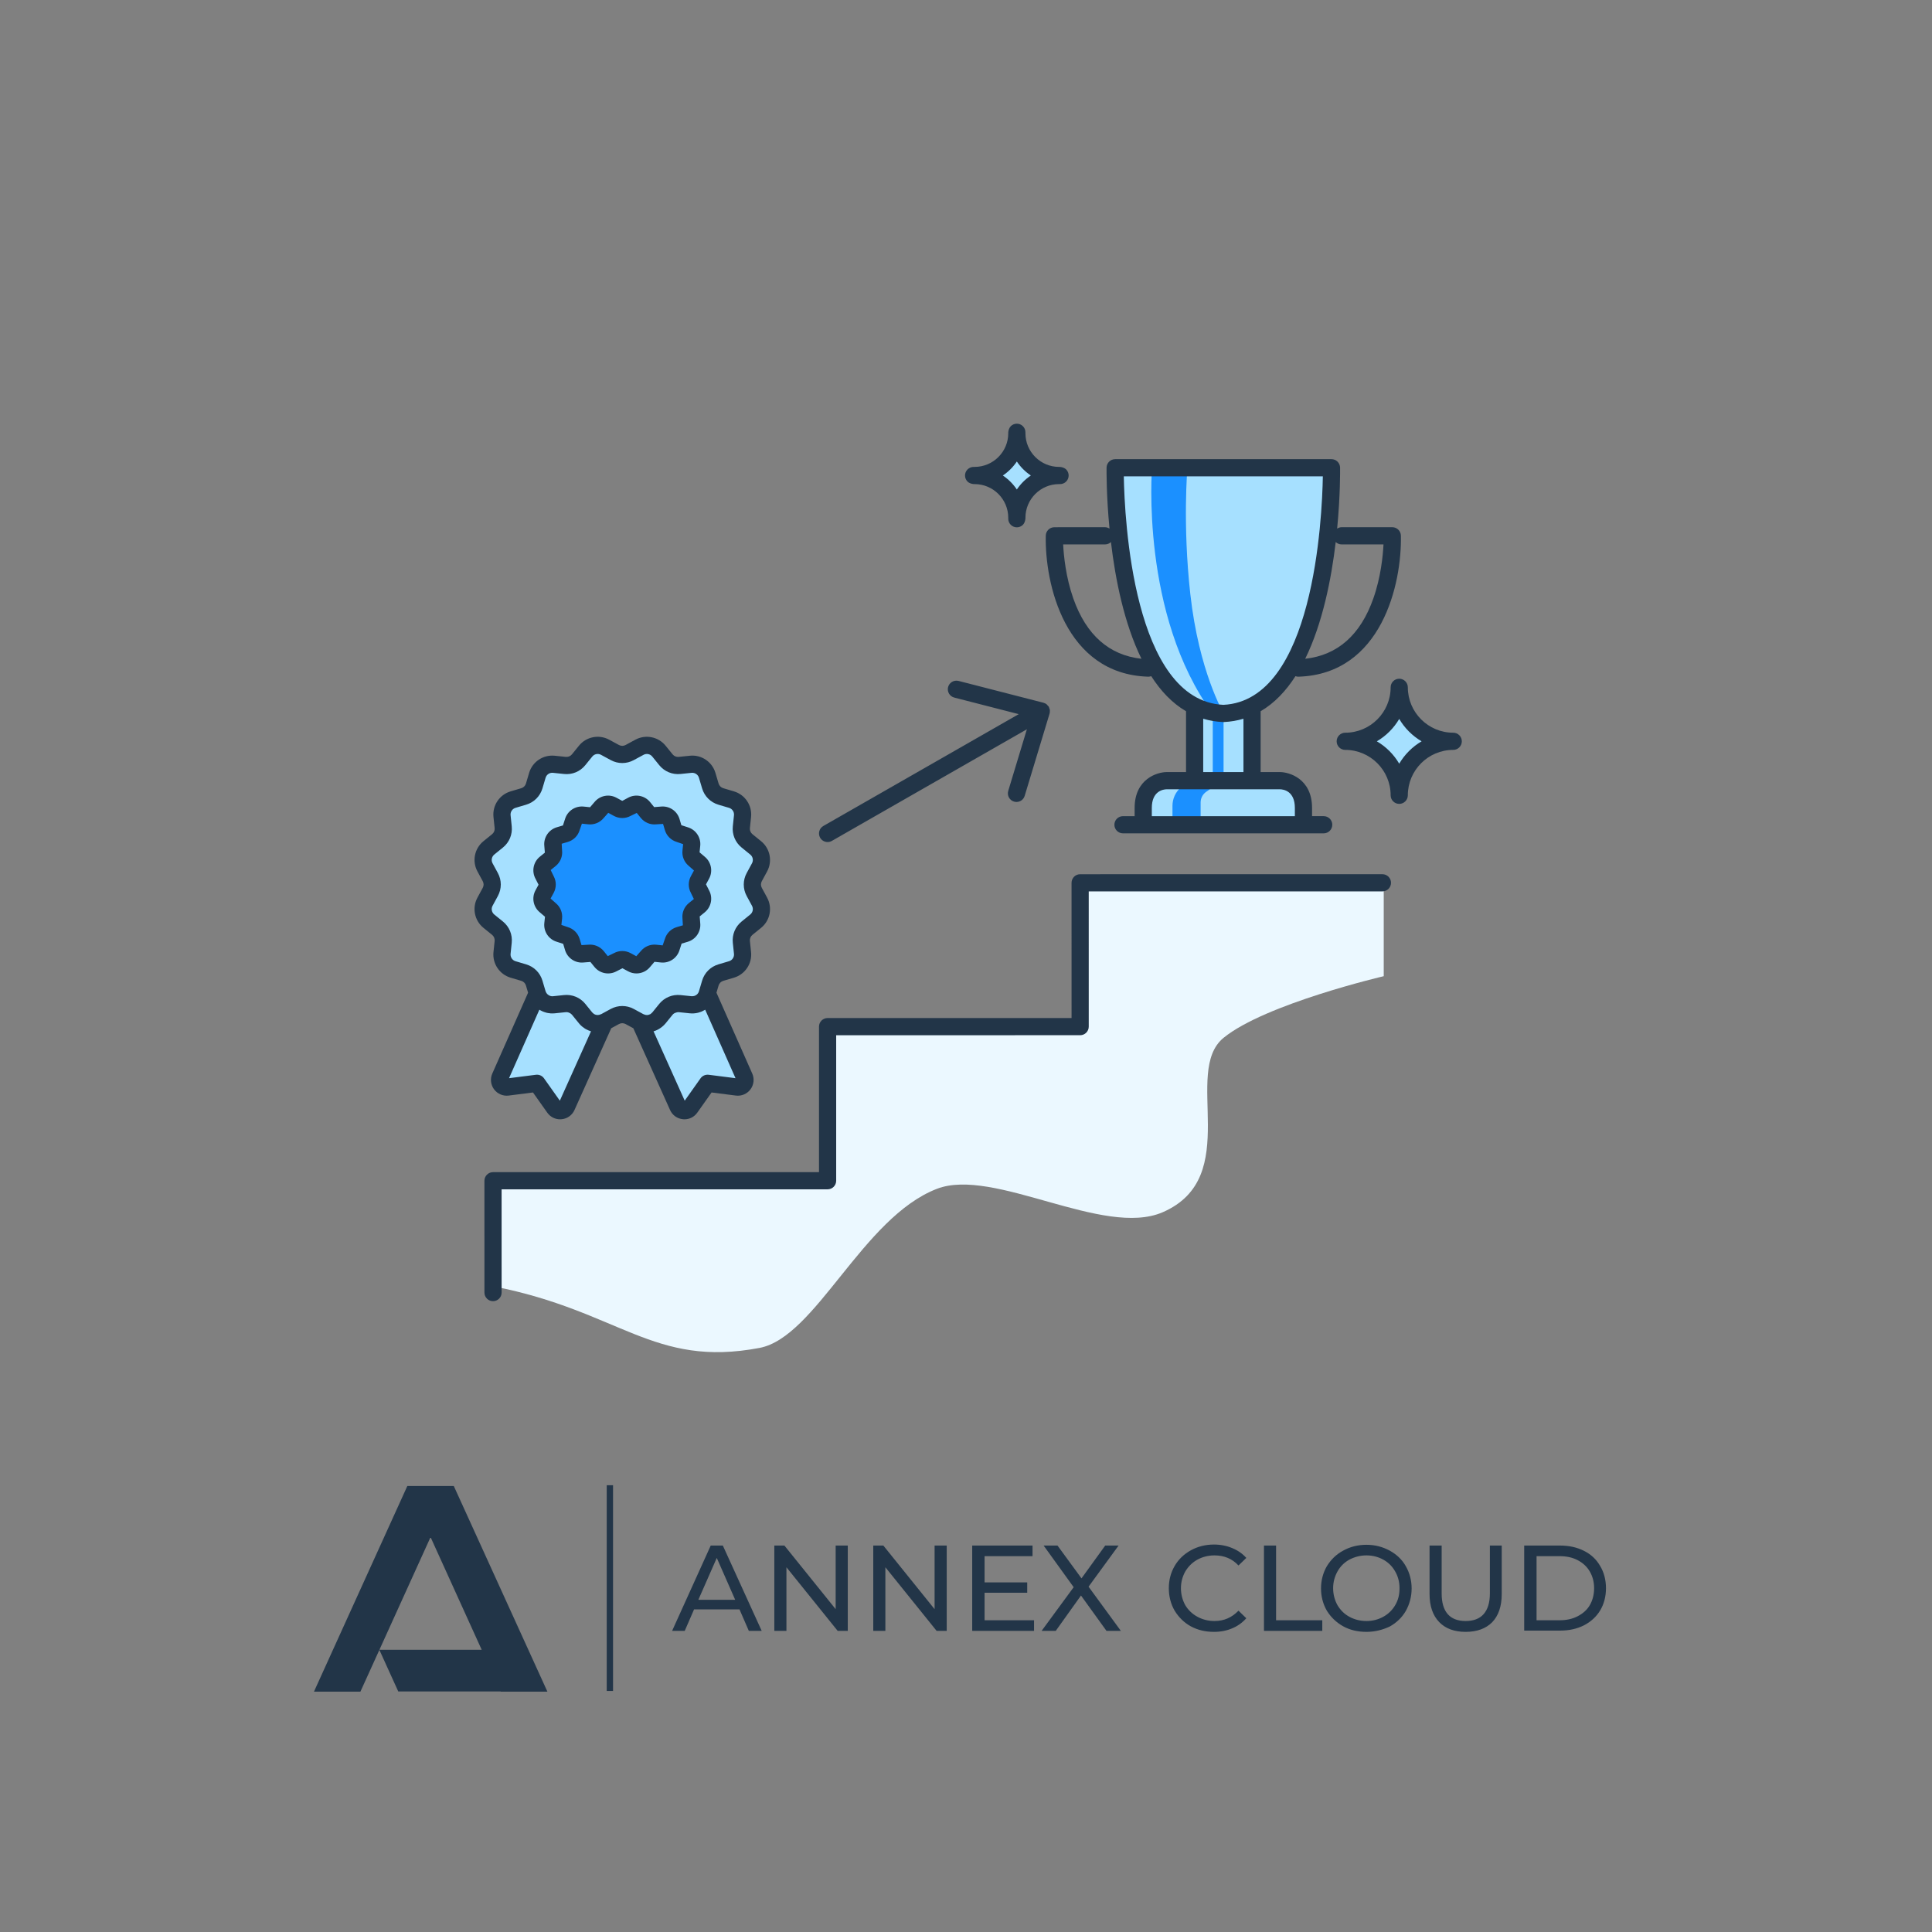 <svg width="160" height="160" viewBox="0 0 160 160" fill="none" xmlns="http://www.w3.org/2000/svg">
<rect x="0" y="0" width="160" height="160" fill="#808080" stroke="none"/>
<path fill-rule="evenodd" clip-rule="evenodd" d="M40.906 106.538C51.352 108.592 54.095 113.294 62.898 111.629C67.571 110.745 71.418 100.84 77.59 98.453C82.284 96.638 91.392 102.52 96.291 100.391C102.996 97.479 97.88 88.763 101.33 85.948C104.781 83.134 114.595 80.844 114.595 80.844V73.178H89.536V85.201H68.513V97.867L40.906 98.027V106.538Z" fill="#EBF8FF"/>
<path fill-rule="evenodd" clip-rule="evenodd" d="M106.029 64.665H103.707V58.493H103.704C110.513 55.108 110.287 38.749 110.287 38.749H101.329H92.372C92.372 38.749 92.146 55.108 98.955 58.493H98.951V64.665H96.629C96.629 64.665 94.694 64.665 94.694 66.922V68.314H107.965V66.922C107.965 64.665 106.029 64.665 106.029 64.665Z" fill="#A6E0FF"/>
<path fill-rule="evenodd" clip-rule="evenodd" d="M98.577 49.201C97.93 43.392 98.338 38.749 98.338 38.749H95.406C95.406 38.749 94.417 50.914 100.436 59.113V64.561H99.514C98.876 64.561 98.26 64.795 97.783 65.217C97.348 65.602 97.099 66.154 97.099 66.734V68.229H99.43V66.457C99.43 66.107 99.6 65.779 99.886 65.578L101.33 64.561V59.061C101.33 59.061 99.294 55.636 98.577 49.201Z" fill="#1B90FF"/>
<path fill-rule="evenodd" clip-rule="evenodd" d="M52.147 62.323L52.957 61.884C53.502 61.589 54.179 61.724 54.569 62.205L55.15 62.92C55.424 63.258 55.85 63.435 56.283 63.39L57.199 63.294C57.815 63.229 58.39 63.614 58.566 64.207L58.829 65.091C58.952 65.508 59.278 65.834 59.695 65.958L60.579 66.22C61.173 66.397 61.557 66.971 61.492 67.587L61.397 68.504C61.351 68.936 61.528 69.362 61.866 69.636L62.581 70.217C63.062 70.607 63.198 71.284 62.902 71.829L62.463 72.639C62.256 73.022 62.256 73.483 62.463 73.866L62.902 74.676C63.198 75.221 63.062 75.898 62.581 76.288L61.866 76.868C61.528 77.143 61.351 77.568 61.397 78.002L61.492 78.918C61.557 79.534 61.173 80.109 60.579 80.285L59.695 80.547C59.278 80.671 58.952 80.997 58.829 81.414L58.577 82.26L61.647 89.196C61.834 89.618 61.488 90.082 61.03 90.024L58.596 89.714L57.165 91.733C56.9 92.107 56.328 92.052 56.14 91.633L52.998 84.642C52.984 84.635 52.971 84.628 52.957 84.621L52.147 84.182C51.764 83.974 51.303 83.974 50.921 84.182L50.11 84.621C50.097 84.628 50.083 84.635 50.07 84.642L46.927 91.634C46.739 92.052 46.168 92.108 45.902 91.733L44.472 89.713L42.037 90.023C41.58 90.082 41.233 89.618 41.42 89.195L44.491 82.26L44.239 81.414C44.115 80.997 43.789 80.671 43.372 80.547L42.489 80.285C41.895 80.109 41.511 79.534 41.576 78.918L41.671 78.002C41.717 77.568 41.54 77.143 41.202 76.868L40.486 76.288C40.005 75.898 39.87 75.221 40.165 74.676L40.604 73.866C40.812 73.483 40.812 73.022 40.604 72.639L40.165 71.829C39.87 71.284 40.005 70.607 40.486 70.217L41.202 69.636C41.54 69.362 41.717 68.936 41.671 68.504L41.576 67.587C41.511 66.971 41.895 66.397 42.489 66.22L43.372 65.958C43.789 65.834 44.115 65.508 44.239 65.091L44.502 64.207C44.677 63.614 45.252 63.229 45.869 63.294L46.785 63.39C47.218 63.435 47.644 63.258 47.918 62.92L48.499 62.205C48.888 61.724 49.566 61.589 50.11 61.884L50.921 62.323C51.303 62.531 51.764 62.531 52.147 62.323ZM55.806 83.154C55.959 83.112 56.12 83.098 56.282 83.115L56.434 83.131L56.283 83.115C56.12 83.098 55.959 83.112 55.806 83.154ZM47.918 83.584L48.463 84.256L47.918 83.584C47.716 83.335 47.432 83.174 47.123 83.124C47.432 83.174 47.716 83.335 47.918 83.584ZM44.502 82.297C44.632 82.74 44.984 83.065 45.41 83.176C44.984 83.065 44.633 82.74 44.501 82.298L44.493 82.268L44.502 82.297Z" fill="#A6E0FF"/>
<path fill-rule="evenodd" clip-rule="evenodd" d="M51.889 66.944L52.356 66.691C52.671 66.52 53.062 66.598 53.287 66.876L53.622 67.289C53.78 67.484 54.026 67.586 54.276 67.559L54.806 67.505C55.161 67.467 55.492 67.689 55.594 68.031L55.745 68.541C55.817 68.782 56.005 68.97 56.246 69.042L56.756 69.193C57.099 69.295 57.32 69.626 57.283 69.982L57.228 70.512C57.201 70.761 57.303 71.007 57.499 71.166L57.912 71.5C58.19 71.726 58.267 72.117 58.097 72.431L57.843 72.898C57.724 73.12 57.724 73.386 57.843 73.606L58.097 74.075C58.267 74.388 58.19 74.78 57.912 75.005L57.499 75.34C57.303 75.498 57.201 75.744 57.228 75.994L57.283 76.522C57.32 76.878 57.099 77.21 56.756 77.312L56.246 77.463C56.005 77.534 55.817 77.723 55.745 77.963L55.594 78.474C55.492 78.817 55.161 79.038 54.806 79.001L54.276 78.945C54.026 78.92 53.78 79.022 53.622 79.216L53.287 79.63C53.062 79.907 52.671 79.985 52.356 79.815L51.889 79.561C51.668 79.441 51.401 79.441 51.181 79.561L50.713 79.815C50.399 79.985 50.007 79.907 49.782 79.63L49.447 79.216C49.289 79.022 49.043 78.92 48.793 78.945L48.265 79.001C47.909 79.038 47.577 78.817 47.476 78.474L47.324 77.963C47.253 77.723 47.064 77.534 46.824 77.463L46.314 77.312C45.971 77.21 45.749 76.878 45.786 76.522L45.842 75.994C45.868 75.744 45.766 75.498 45.571 75.34L45.158 75.005C44.88 74.78 44.802 74.388 44.973 74.075L45.226 73.606C45.346 73.386 45.346 73.12 45.226 72.898L44.973 72.431C44.802 72.117 44.88 71.726 45.158 71.5L45.571 71.166C45.766 71.007 45.868 70.761 45.842 70.512L45.786 69.982C45.749 69.626 45.971 69.295 46.314 69.193L46.824 69.042C47.064 68.97 47.253 68.782 47.324 68.541L47.476 68.031C47.577 67.689 47.909 67.467 48.265 67.505L48.793 67.559C49.043 67.586 49.289 67.484 49.447 67.289L49.782 66.876C50.007 66.598 50.399 66.52 50.713 66.691L51.181 66.944C51.401 67.063 51.668 67.063 51.889 66.944Z" fill="#1B90FF"/>
<path fill-rule="evenodd" clip-rule="evenodd" d="M80.713 39.379C82.645 39.379 84.211 37.813 84.211 35.882C84.212 37.813 85.778 39.379 87.71 39.379C85.778 39.379 84.212 40.945 84.211 42.876C84.211 40.945 82.645 39.379 80.713 39.379ZM111.407 61.392C113.877 61.392 115.879 59.39 115.879 56.921C115.879 59.39 117.882 61.392 120.351 61.392C117.882 61.392 115.879 63.393 115.879 65.862C115.879 63.393 113.877 61.392 111.407 61.392Z" fill="#A6E0FF"/>
<path fill-rule="evenodd" clip-rule="evenodd" d="M84.21 38.221C84.517 38.678 84.911 39.072 85.369 39.379C84.911 39.686 84.517 40.08 84.21 40.538C83.903 40.08 83.509 39.686 83.052 39.379C83.509 39.072 83.903 38.678 84.21 38.221ZM80.612 40.087L80.654 40.09C80.667 40.091 80.681 40.091 80.694 40.091C80.694 40.091 80.695 40.091 80.696 40.09C80.697 40.09 80.698 40.09 80.698 40.09C80.699 40.089 80.7 40.089 80.701 40.089C80.702 40.089 80.703 40.089 80.704 40.089C80.706 40.089 80.707 40.089 80.709 40.09C80.71 40.09 80.711 40.091 80.712 40.091C82.248 40.091 83.499 41.34 83.499 42.877V42.878L83.498 42.939C83.493 43.135 83.569 43.324 83.707 43.462C83.846 43.601 84.028 43.671 84.21 43.671C84.392 43.671 84.575 43.601 84.714 43.462C84.83 43.346 84.901 43.151 84.918 42.977L84.921 42.936C84.921 42.925 84.922 42.913 84.922 42.901C84.922 42.894 84.922 42.886 84.922 42.878V42.877V42.877C84.922 41.34 86.172 40.091 87.708 40.091L87.771 40.091H87.789C87.977 40.091 88.159 40.016 88.293 39.882C88.571 39.604 88.57 39.153 88.293 38.875C88.177 38.759 87.982 38.688 87.808 38.671L87.767 38.668C87.753 38.668 87.74 38.667 87.727 38.667C87.726 38.667 87.725 38.667 87.724 38.667C87.723 38.667 87.722 38.668 87.722 38.668C87.72 38.668 87.719 38.669 87.717 38.669C87.716 38.669 87.714 38.669 87.713 38.668C87.712 38.668 87.71 38.667 87.708 38.667C86.172 38.667 84.922 37.418 84.922 35.882V35.88L84.922 35.818C84.927 35.623 84.851 35.433 84.713 35.296C84.436 35.018 83.984 35.019 83.706 35.297C83.59 35.413 83.519 35.607 83.502 35.781L83.499 35.822C83.499 35.842 83.499 35.861 83.499 35.88V35.881V35.882C83.499 37.418 82.248 38.667 80.712 38.667L80.649 38.667C80.464 38.66 80.265 38.738 80.127 38.876C79.849 39.154 79.85 39.605 80.128 39.883C80.243 39.999 80.438 40.07 80.612 40.087ZM94.53 54.557C91.859 54.262 89.955 52.595 88.885 49.558C88.267 47.8 88.094 46.03 88.046 45.086L91.519 45.085C91.708 45.085 91.877 45.01 92.003 44.89C92.366 47.962 93.094 51.626 94.53 54.557ZM101.31 39.45L109.552 39.449C109.492 42.914 108.797 58.016 101.312 58.372C93.831 58.018 93.131 42.915 93.069 39.45H101.31ZM110.618 44.89C110.746 45.009 110.914 45.085 111.102 45.085H114.575C114.528 46.029 114.354 47.799 113.736 49.556C112.668 52.594 110.763 54.261 108.092 54.557C109.529 51.625 110.255 47.962 110.618 44.89ZM102.978 63.941H101.312H99.645V59.523C100.158 59.675 100.701 59.772 101.282 59.797C101.292 59.797 101.302 59.797 101.311 59.797H101.312H101.312C101.322 59.797 101.331 59.797 101.341 59.797C101.922 59.772 102.465 59.675 102.978 59.523V63.941ZM107.235 66.911V67.591L95.388 67.591V66.912C95.388 65.505 96.331 65.372 96.612 65.365H101.312H106.004C106.293 65.372 107.235 65.504 107.235 66.911ZM87.318 43.663C86.931 43.663 86.615 43.972 86.607 44.358C86.518 48.306 88.177 55.828 95.092 56.041C95.095 56.041 95.099 56.041 95.102 56.041L95.114 56.041C95.193 56.041 95.267 56.022 95.339 55.997C96.122 57.218 97.071 58.23 98.222 58.901V63.941H96.612C95.875 63.941 93.965 64.476 93.965 66.912V67.591H93.001C92.608 67.591 92.289 67.91 92.289 68.303C92.289 68.696 92.608 69.014 93.001 69.014H94.676H94.677L109.623 69.014C110.016 69.014 110.334 68.695 110.334 68.302C110.334 67.909 110.016 67.59 109.623 67.59H108.659V66.911C108.659 64.475 106.748 63.941 106.012 63.941H104.401V58.901C105.551 58.229 106.5 57.218 107.285 55.997C107.356 56.021 107.429 56.041 107.508 56.041H107.531C114.445 55.827 116.104 48.304 116.015 44.357C116.006 43.97 115.69 43.661 115.303 43.661H111.102C110.966 43.661 110.846 43.711 110.737 43.777C111 41.044 110.983 38.987 110.98 38.727C110.974 38.339 110.657 38.026 110.268 38.026L101.31 38.026H92.353C91.963 38.026 91.647 38.339 91.641 38.728C91.638 38.988 91.621 41.045 91.884 43.777C91.776 43.711 91.655 43.662 91.519 43.662L87.318 43.663ZM114.486 72.398L89.453 72.399C89.264 72.399 89.083 72.474 88.95 72.607C88.817 72.741 88.741 72.922 88.741 73.11L88.742 84.309L68.537 84.31C68.144 84.31 67.826 84.629 67.826 85.022L67.826 97.072L40.83 97.073C40.437 97.073 40.118 97.392 40.118 97.785L40.119 107.046C40.119 107.439 40.437 107.757 40.83 107.757C41.223 107.757 41.542 107.439 41.542 107.046L41.541 98.497L68.538 98.495C68.931 98.495 69.249 98.177 69.249 97.784L69.249 85.733L89.453 85.732C89.847 85.732 90.165 85.414 90.165 85.021L90.164 73.822L114.486 73.821C114.879 73.821 115.198 73.502 115.198 73.11C115.198 72.717 114.879 72.398 114.486 72.398ZM68.891 69.64C68.779 69.704 68.658 69.734 68.538 69.734C68.291 69.734 68.051 69.605 67.92 69.376C67.725 69.035 67.843 68.6 68.184 68.405L84.368 59.142L79.029 57.77C78.648 57.671 78.419 57.284 78.516 56.903C78.615 56.523 79.001 56.296 79.383 56.391L86.419 58.199L86.422 58.201L86.424 58.202C86.513 58.226 86.599 58.266 86.674 58.324C86.695 58.34 86.71 58.36 86.725 58.38L86.727 58.382C86.731 58.388 86.736 58.393 86.74 58.399C86.745 58.404 86.749 58.41 86.754 58.416C86.764 58.427 86.775 58.437 86.785 58.447L86.785 58.447C86.812 58.474 86.839 58.501 86.859 58.535C86.86 58.536 86.86 58.537 86.86 58.537L86.862 58.54C86.875 58.563 86.882 58.589 86.888 58.615L86.888 58.615L86.888 58.615C86.892 58.63 86.895 58.644 86.9 58.658C86.905 58.673 86.911 58.687 86.917 58.702C86.93 58.737 86.944 58.772 86.948 58.808C86.95 58.821 86.948 58.834 86.946 58.847L86.945 58.853L86.944 58.863C86.943 58.868 86.943 58.874 86.943 58.879C86.944 58.949 86.943 59.019 86.924 59.085C86.923 59.086 86.923 59.087 86.923 59.088L86.923 59.091L86.923 59.092C86.923 59.093 86.923 59.094 86.922 59.095L84.86 65.909C84.768 66.217 84.485 66.415 84.18 66.415C84.112 66.415 84.043 66.405 83.974 66.384C83.597 66.271 83.384 65.873 83.498 65.497L85.042 60.395L68.891 69.64ZM41.23 72.3L40.791 71.491C40.659 71.247 40.72 70.944 40.934 70.77L41.65 70.189C42.178 69.761 42.45 69.104 42.379 68.43L42.284 67.512C42.255 67.238 42.427 66.981 42.691 66.902L43.575 66.64C44.225 66.447 44.729 65.943 44.922 65.293L45.184 64.41C45.263 64.145 45.518 63.972 45.795 64.002L46.711 64.098C47.393 64.17 48.044 63.896 48.471 63.369L49.051 62.653C49.225 62.438 49.528 62.377 49.772 62.51L50.582 62.949C51.178 63.273 51.89 63.273 52.486 62.949L53.297 62.51C53.539 62.377 53.843 62.438 54.017 62.653L54.597 63.369C55.025 63.895 55.681 64.167 56.357 64.098L57.274 64.002C57.548 63.976 57.805 64.144 57.884 64.41L58.146 65.293C58.34 65.943 58.843 66.447 59.494 66.641L60.376 66.902C60.642 66.981 60.814 67.238 60.785 67.513L60.689 68.43C60.618 69.104 60.891 69.762 61.418 70.189L62.133 70.77C62.349 70.944 62.409 71.247 62.278 71.49L61.838 72.3C61.514 72.896 61.514 73.608 61.838 74.205L62.277 75.014C62.409 75.258 62.349 75.561 62.133 75.735L61.418 76.316C60.891 76.743 60.618 77.4 60.689 78.076L60.785 78.992C60.814 79.267 60.642 79.524 60.377 79.603L59.493 79.865C58.843 80.058 58.34 80.561 58.146 81.212L57.884 82.095C57.81 82.349 57.569 82.514 57.307 82.501C57.302 82.501 57.297 82.501 57.292 82.502C57.286 82.503 57.28 82.504 57.274 82.503L56.357 82.407C55.68 82.339 55.025 82.61 54.597 83.136L54.017 83.852C54.009 83.862 53.998 83.87 53.988 83.878L53.988 83.878C53.981 83.883 53.975 83.888 53.968 83.894L53.95 83.912C53.924 83.938 53.898 83.963 53.867 83.982C53.836 84 53.801 84.011 53.767 84.022L53.75 84.027C53.746 84.029 53.743 84.03 53.74 84.031L53.728 84.036L53.728 84.036C53.717 84.041 53.705 84.047 53.692 84.049C53.569 84.075 53.436 84.059 53.314 83.997C53.308 83.994 53.302 83.993 53.296 83.992L53.29 83.99C53.287 83.989 53.284 83.988 53.28 83.987L52.486 83.556C52.188 83.394 51.861 83.314 51.534 83.314C51.208 83.314 50.88 83.394 50.581 83.556L49.789 83.987C49.787 83.988 49.785 83.988 49.782 83.989C49.779 83.99 49.776 83.991 49.773 83.992C49.767 83.993 49.761 83.994 49.755 83.997C49.571 84.089 49.363 84.079 49.199 83.98C49.189 83.974 49.18 83.966 49.172 83.957C49.165 83.951 49.159 83.945 49.153 83.94L49.138 83.929C49.107 83.906 49.077 83.883 49.051 83.852L48.471 83.136C48.044 82.609 47.386 82.336 46.711 82.407L45.795 82.503C45.722 82.511 45.65 82.502 45.583 82.483C45.398 82.429 45.24 82.28 45.174 82.06L44.922 81.211C44.729 80.561 44.225 80.058 43.575 79.865L42.692 79.603C42.427 79.524 42.255 79.267 42.284 78.991L42.379 78.076C42.45 77.401 42.178 76.744 41.65 76.316L40.934 75.736C40.72 75.561 40.659 75.258 40.791 75.015L41.23 74.205C41.554 73.608 41.554 72.896 41.23 72.3ZM58.686 89.007C58.424 88.976 58.167 89.088 58.015 89.302L56.705 91.153L54.124 85.411C54.351 85.346 54.564 85.236 54.758 85.092L54.769 85.083C54.789 85.067 54.809 85.052 54.83 85.036C54.934 84.95 55.035 84.857 55.123 84.748L55.703 84.032C55.782 83.936 55.891 83.882 56.008 83.852L56.021 83.848C56.082 83.832 56.144 83.816 56.209 83.823L57.125 83.918C57.245 83.931 57.363 83.932 57.479 83.923L57.495 83.921C57.605 83.912 57.713 83.895 57.817 83.869C57.828 83.866 57.839 83.862 57.849 83.859L57.861 83.854L57.874 83.85C57.963 83.825 58.05 83.797 58.134 83.76C58.153 83.751 58.171 83.741 58.189 83.731L58.189 83.731L58.189 83.731L58.189 83.731C58.197 83.727 58.204 83.723 58.212 83.719C58.217 83.716 58.222 83.714 58.227 83.711L58.263 83.694L58.263 83.694C58.31 83.671 58.358 83.648 58.402 83.62L60.912 89.291L58.686 89.007ZM46.364 91.153L45.053 89.302C44.919 89.112 44.702 89.002 44.472 89.002C44.443 89.002 44.413 89.003 44.383 89.007L42.156 89.291L44.667 83.62C44.737 83.664 44.813 83.7 44.888 83.736C44.892 83.737 44.895 83.739 44.898 83.741L44.908 83.746C44.915 83.75 44.923 83.754 44.931 83.758C45.02 83.797 45.112 83.827 45.206 83.853C45.213 83.855 45.219 83.857 45.225 83.86C45.234 83.863 45.243 83.866 45.252 83.869C45.341 83.891 45.432 83.903 45.523 83.913C45.527 83.913 45.531 83.913 45.534 83.914C45.537 83.915 45.54 83.915 45.543 83.915L45.556 83.918C45.568 83.92 45.581 83.923 45.593 83.923C45.708 83.931 45.825 83.93 45.943 83.918L46.022 83.91L46.86 83.823C46.971 83.811 47.078 83.84 47.175 83.889C47.245 83.925 47.314 83.969 47.366 84.032L47.946 84.748C48.018 84.837 48.097 84.917 48.181 84.991C48.195 85.003 48.209 85.013 48.224 85.024L48.224 85.025L48.224 85.025L48.225 85.025C48.234 85.032 48.244 85.039 48.253 85.046C48.316 85.097 48.381 85.146 48.45 85.189C48.467 85.199 48.484 85.208 48.501 85.217C48.512 85.223 48.523 85.229 48.533 85.235C48.602 85.273 48.672 85.307 48.743 85.337C48.767 85.346 48.79 85.355 48.814 85.363L48.837 85.371C48.851 85.376 48.864 85.382 48.877 85.387C48.9 85.396 48.922 85.404 48.945 85.411L46.364 91.153ZM40.964 77.928L40.868 78.843C40.768 79.8 41.364 80.693 42.286 80.968L43.17 81.229C43.357 81.284 43.502 81.43 43.557 81.617L43.734 82.211L40.77 88.907C40.579 89.336 40.636 89.837 40.917 90.215C41.198 90.592 41.662 90.79 42.128 90.73L44.139 90.474L45.322 92.145C45.571 92.495 45.96 92.696 46.382 92.696C46.425 92.696 46.469 92.694 46.513 92.689C46.984 92.643 47.383 92.358 47.577 91.926L50.62 85.154L51.26 84.807C51.432 84.714 51.637 84.714 51.808 84.807L52.449 85.154L55.492 91.926C55.685 92.358 56.084 92.643 56.556 92.689C56.599 92.694 56.643 92.696 56.686 92.696C57.108 92.696 57.497 92.495 57.746 92.145L58.93 90.474L60.941 90.73C61.407 90.79 61.871 90.592 62.152 90.215C62.432 89.837 62.489 89.336 62.298 88.907L59.334 82.211L59.51 81.617C59.566 81.43 59.712 81.284 59.898 81.229L60.783 80.967C61.704 80.693 62.3 79.8 62.2 78.844L62.104 77.928C62.084 77.733 62.162 77.544 62.314 77.421L63.03 76.841C63.777 76.236 63.986 75.182 63.528 74.336L63.089 73.526C62.996 73.355 62.996 73.15 63.089 72.979L63.529 72.168C63.986 71.323 63.777 70.27 63.03 69.664L62.314 69.083C62.162 68.961 62.084 68.772 62.104 68.578L62.2 67.661C62.3 66.705 61.704 65.812 60.782 65.538L59.899 65.276C59.712 65.22 59.566 65.075 59.511 64.889L59.248 64.004C58.974 63.083 58.083 62.484 57.126 62.587L56.209 62.682C56.012 62.702 55.826 62.624 55.703 62.472L55.123 61.757C54.517 61.011 53.464 60.8 52.618 61.259L51.808 61.698C51.637 61.791 51.432 61.791 51.26 61.698L50.45 61.259C49.604 60.8 48.552 61.009 47.946 61.757L47.366 62.472C47.243 62.624 47.05 62.7 46.859 62.682L45.943 62.587C44.984 62.488 44.094 63.082 43.819 64.005L43.558 64.888C43.502 65.075 43.357 65.22 43.17 65.276L42.286 65.538C41.364 65.812 40.768 66.705 40.868 67.66L40.964 68.578C40.984 68.772 40.905 68.961 40.755 69.083L40.038 69.664C39.291 70.27 39.082 71.323 39.541 72.169L39.98 72.979C40.073 73.15 40.073 73.355 39.98 73.526L39.54 74.337C39.082 75.182 39.291 76.235 40.039 76.841L40.755 77.421C40.905 77.544 40.984 77.733 40.964 77.928ZM45.605 72.053L45.851 72.559C46.086 72.993 46.086 73.512 45.851 73.946L45.597 74.413L46.018 74.787C46.402 75.098 46.6 75.577 46.549 76.068L46.493 76.597L47.026 76.781C47.499 76.921 47.865 77.288 48.005 77.762L48.157 78.271L48.719 78.237C49.209 78.187 49.689 78.385 50 78.768L50.334 79.182L50.841 78.935C51.057 78.818 51.296 78.759 51.534 78.759C51.772 78.759 52.01 78.818 52.227 78.935L52.695 79.189L53.068 78.768C53.38 78.385 53.857 78.186 54.349 78.237L54.879 78.293L55.062 77.761C55.203 77.287 55.57 76.921 56.044 76.781L56.553 76.63L56.52 76.068C56.468 75.577 56.666 75.098 57.05 74.787L57.463 74.452L57.218 73.946C56.982 73.512 56.982 72.993 57.218 72.559L57.471 72.091L57.05 71.718C56.666 71.407 56.468 70.929 56.52 70.438L56.574 69.908L56.043 69.725C55.57 69.583 55.203 69.217 55.062 68.744L54.911 68.233L54.349 68.267C53.858 68.318 53.38 68.12 53.068 67.737L52.733 67.323L52.227 67.569C51.793 67.804 51.275 67.805 50.84 67.569L50.374 67.316L50 67.737C49.689 68.12 49.209 68.317 48.719 68.267L48.19 68.212L48.005 68.744C47.866 69.217 47.499 69.583 47.026 69.724L46.516 69.876L46.549 70.438C46.6 70.929 46.402 71.407 46.019 71.718L45.605 72.053ZM45.134 75.92L44.709 75.558C44.165 75.116 44.013 74.35 44.346 73.735L44.6 73.268L44.347 72.77C44.013 72.155 44.165 71.388 44.709 70.947L45.123 70.613L45.078 70.056C45.005 69.36 45.44 68.711 46.111 68.511L46.621 68.36L46.793 67.829C46.992 67.158 47.64 66.727 48.338 66.797L48.867 66.851L49.23 66.427C49.671 65.884 50.437 65.731 51.052 66.065L51.519 66.318H51.546H51.549L52.017 66.065C52.632 65.731 53.399 65.884 53.839 66.427L54.174 66.841L54.731 66.797C55.434 66.727 56.076 67.158 56.276 67.829L56.427 68.339L56.957 68.511C57.629 68.711 58.063 69.36 57.99 70.056L57.935 70.586L58.359 70.947C58.903 71.388 59.056 72.155 58.722 72.77L58.468 73.238L58.722 73.735C59.056 74.35 58.903 75.116 58.36 75.558L57.946 75.893L57.99 76.448C58.063 77.144 57.629 77.794 56.958 77.994L56.448 78.146L56.276 78.676C56.076 79.347 55.434 79.783 54.731 79.708L54.201 79.653L53.839 80.078C53.555 80.428 53.135 80.616 52.708 80.616C52.473 80.616 52.235 80.559 52.017 80.44L51.549 80.186L51.052 80.44C50.436 80.774 49.67 80.621 49.23 80.078L48.894 79.664L48.338 79.708C47.64 79.783 46.992 79.347 46.793 78.676L46.641 78.166L46.111 77.994C45.44 77.794 45.005 77.144 45.078 76.448L45.134 75.92ZM114.025 61.392C114.79 61.841 115.429 62.481 115.878 63.245C116.327 62.481 116.967 61.841 117.731 61.392C116.967 60.943 116.327 60.303 115.878 59.539C115.429 60.303 114.79 60.943 114.025 61.392ZM116.59 56.92C116.591 58.994 118.278 60.68 120.351 60.68C120.743 60.68 121.062 60.999 121.062 61.392C121.062 61.785 120.743 62.103 120.351 62.103C118.278 62.103 116.591 63.79 116.59 65.863C116.59 66.255 116.271 66.574 115.878 66.574C115.486 66.574 115.167 66.255 115.167 65.863C115.167 63.79 113.48 62.103 111.407 62.103C111.014 62.103 110.695 61.785 110.695 61.392C110.695 60.999 111.014 60.68 111.407 60.68C113.48 60.68 115.167 58.994 115.167 56.921C115.167 56.528 115.486 56.209 115.878 56.209C116.271 56.209 116.59 56.528 116.59 56.92Z" fill="#223548"/>
<path d="M45.335 140.098L37.58 123.063H33.734L26 140.098H29.846L31.418 136.637L32.981 140.077H41.457L41.468 140.098H45.335ZM31.422 136.628L35.657 127.298L39.892 136.628H31.422ZM60.886 132.49L59.36 129.02L57.834 132.49H60.886ZM61.242 133.284H57.479L56.706 135.061H55.661L58.859 127.996H59.862L63.081 135.061H62.015L61.242 133.284ZM70.209 127.996V135.061H69.373L65.129 129.793V135.061H64.126V127.996H64.962L69.206 133.263V127.996H70.209ZM78.403 127.996V135.061H77.567L73.323 129.793V135.061H72.32V127.996H73.156L77.399 133.263V127.996H78.403ZM85.635 134.183V135.061H80.514V127.996H85.51V128.874H81.538V131.047H85.07V131.904H81.538V134.183H85.635ZM91.634 135.061L89.523 132.134L87.433 135.061H86.262L88.917 131.445L86.429 127.996H87.579L89.565 130.713L91.529 127.996H92.637L90.15 131.403L92.825 135.061H91.634ZM100.538 135.144C99.828 135.144 99.201 134.998 98.615 134.685C98.051 134.371 97.612 133.932 97.278 133.389C96.964 132.845 96.797 132.218 96.797 131.528C96.797 130.838 96.964 130.232 97.278 129.689C97.591 129.145 98.051 128.706 98.615 128.393C99.18 128.079 99.828 127.912 100.538 127.912C101.082 127.912 101.604 128.017 102.043 128.205C102.503 128.393 102.9 128.665 103.214 129.02L102.566 129.647C102.043 129.083 101.374 128.811 100.58 128.811C100.058 128.811 99.577 128.936 99.159 129.166C98.741 129.396 98.406 129.731 98.156 130.149C97.926 130.567 97.8 131.027 97.8 131.528C97.8 132.03 97.926 132.511 98.156 132.929C98.406 133.347 98.741 133.66 99.159 133.89C99.577 134.12 100.058 134.246 100.58 134.246C101.374 134.246 102.022 133.953 102.566 133.389L103.214 134.016C102.9 134.371 102.503 134.664 102.043 134.852C101.604 135.04 101.103 135.144 100.538 135.144ZM104.677 127.996H105.68V134.183H109.506V135.061H104.677V127.996ZM113.164 134.246C113.686 134.246 114.146 134.12 114.564 133.89C114.982 133.66 115.316 133.326 115.546 132.929C115.797 132.511 115.902 132.051 115.902 131.528C115.902 131.006 115.776 130.546 115.546 130.149C115.316 129.731 114.982 129.396 114.564 129.166C114.146 128.936 113.686 128.811 113.164 128.811C112.641 128.811 112.181 128.936 111.742 129.166C111.324 129.396 110.99 129.731 110.76 130.149C110.53 130.567 110.404 131.027 110.404 131.528C110.404 132.03 110.53 132.511 110.76 132.929C111.011 133.347 111.324 133.66 111.742 133.89C112.16 134.12 112.641 134.246 113.164 134.246ZM113.164 135.144C112.453 135.144 111.805 134.998 111.24 134.685C110.676 134.371 110.216 133.932 109.882 133.389C109.568 132.845 109.401 132.218 109.401 131.549C109.401 130.88 109.568 130.253 109.882 129.71C110.216 129.166 110.655 128.727 111.24 128.414C111.805 128.1 112.453 127.933 113.164 127.933C113.874 127.933 114.501 128.1 115.087 128.414C115.651 128.727 116.111 129.145 116.424 129.71C116.738 130.253 116.905 130.88 116.905 131.549C116.905 132.218 116.738 132.845 116.424 133.409C116.111 133.953 115.651 134.392 115.087 134.705C114.501 134.977 113.874 135.144 113.164 135.144ZM121.378 135.144C120.438 135.144 119.706 134.873 119.183 134.329C118.661 133.786 118.389 133.012 118.389 132.009V127.996H119.392V131.967C119.392 133.472 120.061 134.246 121.378 134.246C122.026 134.246 122.528 134.057 122.862 133.681C123.197 133.305 123.385 132.741 123.385 131.967V127.996H124.367V132.009C124.367 133.033 124.096 133.807 123.573 134.35C123.05 134.873 122.319 135.144 121.378 135.144ZM129.154 134.183C129.718 134.183 130.22 134.078 130.659 133.848C131.098 133.618 131.432 133.326 131.662 132.929C131.892 132.532 132.018 132.051 132.018 131.528C132.018 131.006 131.892 130.546 131.662 130.149C131.432 129.752 131.098 129.438 130.659 129.208C130.22 128.978 129.718 128.874 129.154 128.874H127.252V134.183H129.154ZM126.228 127.996H129.196C129.948 127.996 130.596 128.142 131.181 128.435C131.767 128.727 132.206 129.145 132.519 129.689C132.833 130.211 133 130.838 133 131.528C133 132.218 132.833 132.845 132.519 133.368C132.206 133.89 131.746 134.308 131.181 134.601C130.596 134.894 129.948 135.04 129.196 135.04H126.228V127.996ZM50.247 123H50.77V140.036H50.247V123Z" fill="#223548"/>
</svg>
